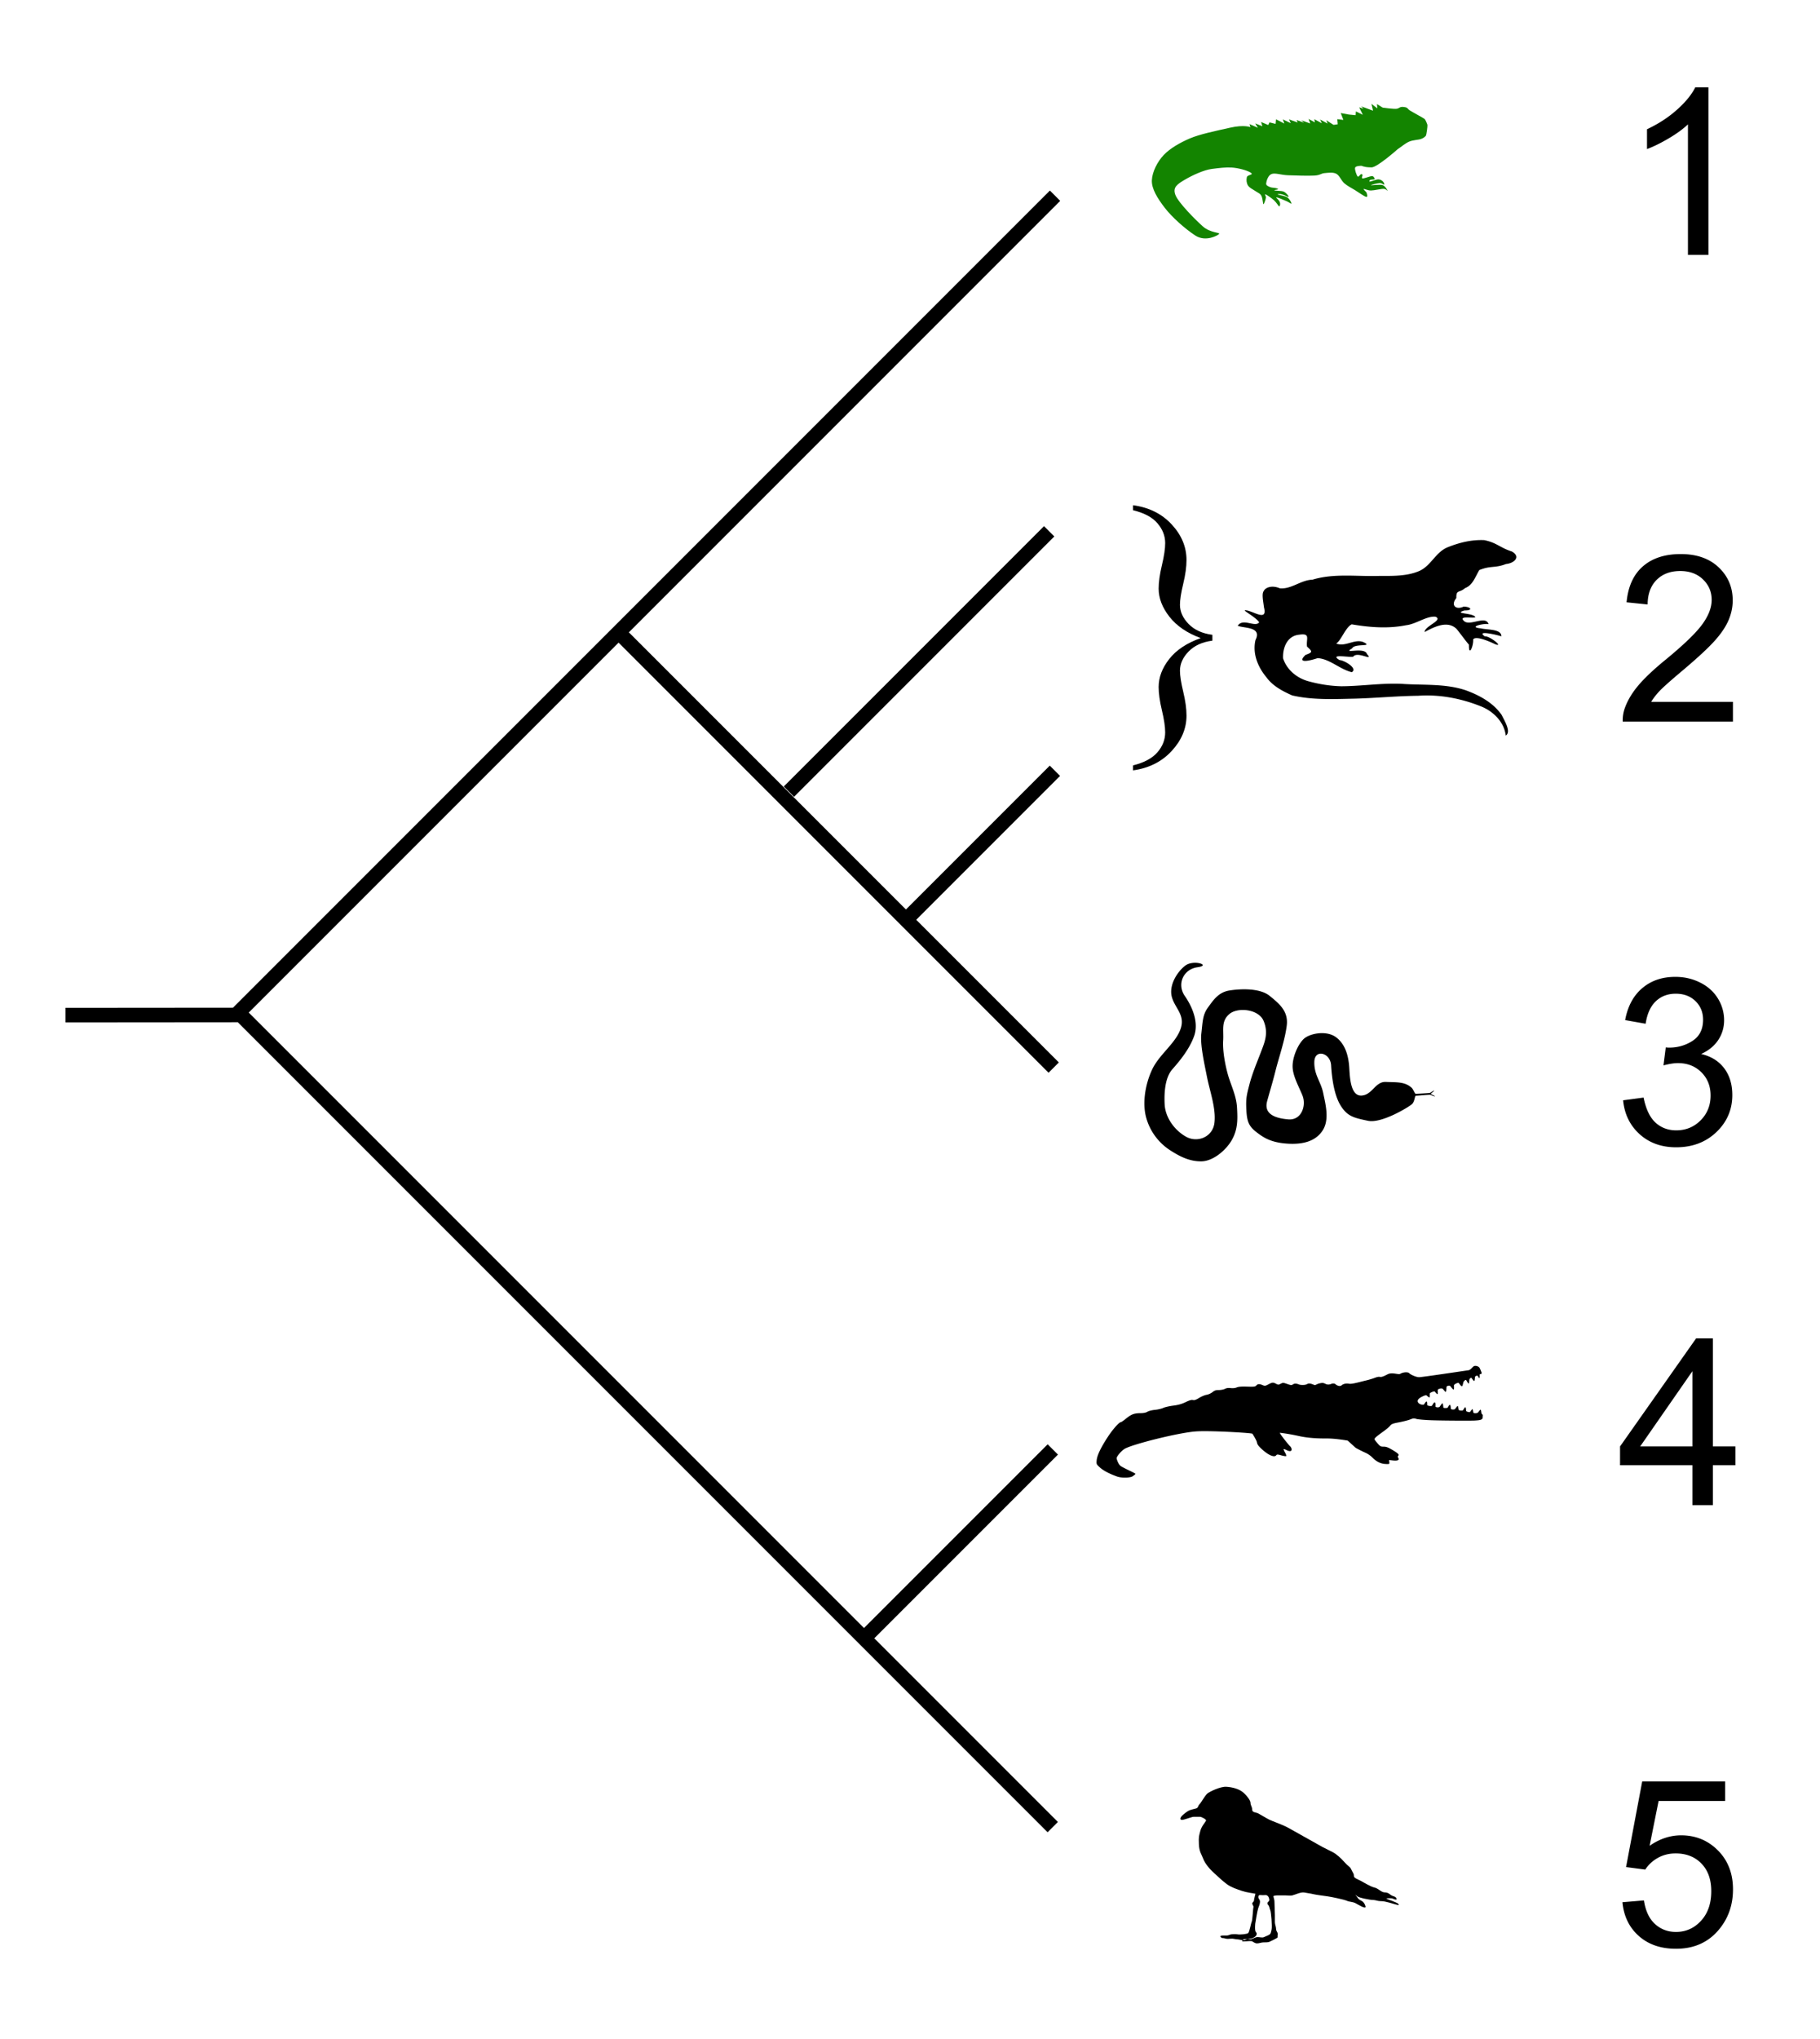 <svg xmlns="http://www.w3.org/2000/svg" version="1.0" width="250" height="280"><path d="m381.707 602.713 25.73-25.73" style="fill:none;fill-rule:evenodd;stroke:#000;stroke-width:2;stroke-linecap:butt;stroke-linejoin:miter;stroke-miterlimit:4;stroke-dasharray:none;stroke-opacity:1" transform="translate(-262.819 -377.944)"/><path d="M416.25 580.7c-1.064-.382-1.89-.819-2.353-1.246-.471-.434-.48-.453-.437-.968.056-.676.563-1.742 1.536-3.229.693-1.059 1.559-2.03 1.81-2.03.056 0 .367-.216.691-.48.72-.587 1.117-.737 1.963-.743.45-.003.752-.064.972-.196.181-.11.628-.222 1.035-.26.394-.038.9-.155 1.125-.261.225-.106.846-.249 1.38-.318.72-.094 1.163-.219 1.708-.481.53-.256.81-.336 1.002-.288.202.05.41-.02.85-.29.32-.197.78-.389 1.02-.427.247-.038.6-.196.808-.361.297-.236.47-.293.892-.294.287 0 .66-.074.83-.163.212-.112.455-.145.791-.106.307.035.613.002.832-.09.246-.102.661-.135 1.43-.11.952.029 1.103.01 1.255-.158.206-.227.411-.24.862-.05.308.13.375.122.794-.102.541-.287.644-.295 1.06-.08.288.149.34.148.634-.007.3-.159.353-.157.897.033.525.183.6.188.802.045.168-.117.467-.123.768.007.268.116.9.125 1.164-.039.304-.19.782.042.942.108.224.093.314-.097.708-.191.434-.104.56-.098.84.041.235.118.487.15.817.021.235-.091.481-.073.628.071.128.127.559.334.79.128.298-.266.747-.277 1.033-.224.412.077 1.52-.26 2.318-.446.508-.12.998-.28 1.216-.363.994-.38.458.202 1.738-.477.647-.343 1.5.086 1.768-.079.387-.238 1.073-.287 1.244-.065.105.137.905.538 1.344.529.524-.011 6.345-.897 6.724-.94.402-.046.615-.543.873-.599.257-.055.503.06.638.175.107.09.297.623.343.744.091.24-.281.144-.27.291.034.484.001.651-.248.164-.05-.097-.375-.009-.39.146-.065.628-.04.753-.458.143-.073-.107-.302.071-.316.209-.073.755-.08.661-.426.08-.076-.127-.362.126-.409.336-.134.6-.153.692-.604.067-.094-.131-.687.163-.68.307.033.738.009.745-.5.102-.098-.124-.518-.03-.525.135-.041.958-.082.71-.505.249-.128-.14-.696-.02-.694.173.005.548.105.798-.42.177-.044-.051-.674.146-.677.318-.01.596.066.651-.455.214-.096-.08-.718.22-.92.372-.287.217-.407.465-.116.73.193.173.638.256.718.13.346-.54.424-.512.424.105 0 .097.6.207.67.074.336-.634.504-.576.46.103-.011.16.5.178.584.054.416-.61.421-.657.508.106.014.12.562.056.57.041.31-.545.42-.57.454.126.005.113.472.161.574.034.424-.529.393-.567.5.104.017.103.537.167.604.058.36-.59.372-.501.426.095.011.114.475.225.528.156.43-.556.337-.501.467.094.023.1.531.11.635-.024.414-.53.37-.52.466.092.018.116.046.053.132.175.088.126.038.127.03.451s-.515.353-1.1.388c-.507.031-4.207.015-5.845-.039-1.033-.034-1.935-.115-2.2-.198-.397-.124-.51-.008-.972.147-.287.097-.936.254-1.442.35-.784.148-.955.217-1.155.467-.129.162-.59.544-1.023.85-.433.305-.874.65-.98.767-.189.21-.185.219.24.727.399.476.465.515.885.515.35 0 .617.098 1.168.426.833.497.998.658.837.819-.08.08-.077.166.01.306.18.29-.079.413-.728.345l-.54-.058.029.283c.03.279.022.282-.504.26-.665-.027-1.283-.33-1.819-.89a3.347 3.347 0 0 0-.972-.663 15 15 0 0 1-1.33-.673l-1.087-.986s-1.658-.298-2.87-.292c-1.19.006-2.538-.046-3.856-.339a26.29 26.29 0 0 0-2.578-.443c-.154 0 1.187 1.67 1.391 1.854a.669.669 0 0 1 .205.425c0 .29-.268.318-.731.079-.171-.089-.334-.139-.361-.111-.027.027.057.234.187.46.13.227.203.445.162.487-.042.04-.34 0-.664-.092-.514-.145-.602-.147-.701-.016-.261.342-1.088-.01-1.993-.848-.479-.443-.619-.644-.669-.956-.035-.218-.561-1.106-.625-1.156-.144-.113-5.887-.454-7.778-.311-2.478.187-8.834 1.801-9.783 2.403-.461.293-1.08 1.03-1.08 1.288 0 .076.22.838.583 1.074.509.33 1.988.962 1.998 1.052.008.072-.248.248-.377.339-.31.216-1.498.267-2.153.032z" style="fill:#000" transform="translate(-262.819 -377.944)"/><path d="M435.272 637.997c-.43-.093-1.18-.159-1.876-.397-.701-.241-1.396-.454-2.018-.895-.612-.435-1.259-1.079-1.789-1.549-.583-.517-1.244-1.301-1.487-1.949-.237-.63-.56-.973-.6-2.029-.04-1.055.006-1.039.183-1.761.17-.696.65-1.156.796-1.45.088-.176-.636-.54-.824-.54h-.852c-.285 0-1.302.427-1.62.427-.365 0-.216-.353 0-.568.197-.197.668-.576.938-.71.2-.1.755-.232.966-.285.342-.085.271-.356.483-.568.249-.25.702-1.103 1.05-1.449.272-.269 1.82-1.016 2.643-.966.824.05 1.727.288 2.273.739.563.464 1.052 1.155 1.052 1.449 0 .368.227.559.227.909 0 .471.45.367.852.568.26.13 1.064.632 1.506.853.454.226 1.752.649 2.643 1.136.812.445 3.506 1.98 3.75 2.103.25.124.615.364.91.511l.908.455c.376.188.648.315.91.511.296.223.517.404.795.682.341.34.674.76 1.023 1.023.238.179.302.375.455.682.145.29.227.322.227.661 0 .239.642.484.893.609.326.163.654.379.966.535.38.19.627.33 1.03.43.362.091.643.383.975.55.299.148.383.065.652.132.336.084.43.27.695.402.324.162.488.098.641.404.122.243-.261.142-.504.02-.179-.089-.596-.05-.802-.05-.398 0 .724.334 1.08.512.268.134.403.097.548.387.065.131-.983-.224-1.29-.3-.479-.12-.776-.214-1.294-.214-.298 0-.647-.157-.976-.157-.398 0-1.944-.296-2.16-.512-.432-.432-.119-.026.114.284.21.28.48.29.702.512.158.158.272.383.325.595.123.492-1.09-.293-1.387-.442-.379-.189-.89-.181-1.174-.324-.297-.148-2.117-.54-2.662-.611-.545-.071-1.645-.224-1.94-.298-.417-.104-.845-.146-1.251-.227-.45-.09-1.194.284-1.648.398-.262.065-.636 0-.91 0h-.965c-.284 0-.23-.011-.511.03-.269.04-.215.078-.154.31.047.182.097.312.097.626 0 .284.056 1.461.056 1.761v.966c0 .284.161.599.161.883 0 .306.16.4.214.615.046.184-.044.376 0 .55.026.106-1 .568-1.123.63-.18.089-.617.08-.823.08-.284 0-.588.14-.872.14-.287 0-.465-.175-.682-.284-.18-.09-.647 0-.852 0-.334 0-.722.097-.398-.227.159-.159.764-.057.966-.057.34 0 .682-.301 1.023-.301.286 0 .662.112.852.017.249-.124.702-.26.856-.414.155-.155.182-.498.228-.682.09-.36-.07-2.386-.187-2.62-.123-.246-.085-.51-.288-.712-.155-.156-.085-.386.012-.435.304-.152.065-.668-.016-.75-.25-.25-.335-.156-.715-.156-.35 0-.629-.128-.629.257 0 .267.228.297.228.653 0 .285-.167.64-.256.91-.12.367-.34 1.727-.398 2.097-.02.126-.051.704.006.953.057.25.193.26.193.388 0 .32-.196.453-.483.596-.313.157-.797.129-1.051.256-.23.114-.566.058-.796 0-.23-.058-.527-.047-.795-.114-.248-.062-.596 0-.853 0-.334 0-.387-.113-.739-.113-.12 0-.158-.082-.243-.167-.203-.203.525-.174.812-.174.179 0 .42-.085.52-.13.166-.077.876-.061.957-.04.326.08 1.362-.028 1.506-.171.182-.183.372-1.34.483-1.563.108-.216.182-1.899.238-2.019.05-.106-.224-.395-.153-.538.151-.301.196-.086.228-.398.028-.276.143-.605.199-.88z" style="fill:#000;fill-opacity:1;fill-rule:evenodd;stroke:none;stroke-width:1px;stroke-linecap:butt;stroke-linejoin:miter;stroke-opacity:1" transform="translate(-262.819 -377.944)"/><path d="M434.447 526.849c-.404 1.547-.506 1.989-.422 3.562.084 1.571.357 2.2 1.363 2.985.99.773 2.009 1.432 4.188 1.59 2.202.16 3.984-.315 4.944-1.837.949-1.504.366-3.6.053-5.13-.314-1.531-1.269-2.483-1.214-4.277.054-1.793 2.202-1.246 2.304.493.102 1.74.416 4.137 1.35 5.594.933 1.457 1.848 1.63 3.724 2.026 1.876.396 5.668-1.93 6.048-2.3.377-.366.368-1.15.51-1.142.129.006 1.914-.163 1.987-.136.074.029.607.266.638.206.03-.056-.545-.275-.554-.324-.01-.056.49-.402.452-.447-.037-.042-.5.28-.566.31-.064.029-1.867.137-1.985.123-.119-.013-.308-.617-.546-.831-.95-.855-2.062-.73-3.531-.798-1.469-.067-1.842 1.768-3.325 1.87-1.482.104-1.622-2.306-1.701-3.735-.08-1.43-.43-3.213-1.79-4.247-1.36-1.035-3.645-.524-4.42.162-.81.718-1.548 2.41-1.581 3.708-.034 1.297.762 2.672 1.342 4.07.58 1.397-.104 3.465-1.93 3.315-1.825-.15-3.39-.738-2.91-2.492s.74-2.534 1.169-4.249c.43-1.72 1.27-4.123 1.523-6.116.253-1.993-1.003-3.01-2.343-4.102-1.34-1.091-4.001-.985-5.523-.741-1.518.243-2.21 1.316-2.961 2.346-.743 1.02-.716 1.992-.898 3.53-.183 1.536.365 3.943.767 5.972.402 2.029 1.26 4.335 1.03 6.314-.229 1.978-2.355 2.806-3.94 1.9-1.584-.907-2.813-2.637-2.902-4.436-.09-1.799.108-3.733 1.064-4.813 1.026-1.16 2.347-2.764 2.986-4.56.645-1.81-.187-3.92-1.288-5.513-1.102-1.593-.214-3.656 1.747-3.93 1.961-.273-.562-1.091-1.69-.214-1.13.877-2.26 2.713-1.828 4.299.432 1.586 1.901 2.484 1.17 4.459-.73 1.975-2.949 3.471-3.907 5.558-.96 2.087-1.343 4.677-.761 6.649a7.813 7.813 0 0 0 3.25 4.374c1.43.926 2.767 1.564 4.35 1.527 1.583-.037 3.372-1.54 4.175-2.996.807-1.465.761-2.834.67-4.43-.092-1.593-.819-2.984-1.23-4.42-.412-1.443-.76-3.388-.67-4.768.09-1.38-.31-2.61.839-3.601 1.148-.99 4.064-.705 4.731.964.667 1.669.15 2.85-.396 4.283-.546 1.432-1.158 2.848-1.562 4.396zM469.652 478.951c-.215-1.887-1.763-3.378-3.463-4.03-2.701-1.075-5.648-1.64-8.57-1.432-2.888.033-5.765.31-8.653.394-2.885.062-5.83.212-8.653-.443-1.332-.592-2.674-1.294-3.555-2.516-1.168-1.406-1.915-3.243-1.482-5.085.944-1.887-1.65-1.591-2.44-1.968.713-1.1 2.414.276 2.945-.469-.404-.659-2.055-1.511-1.976-1.657 1.013-.046 3.192 1.74 2.63-.428-.08-.76-.336-1.83-.018-2.22.21-.469 1.11-.836 2.211-.363 1.586.142 2.872-1.137 4.468-1.185 2.976-.908 6.135-.414 9.193-.517 1.836.001 3.77.057 5.488-.678 1.618-.715 2.237-2.59 3.903-3.26 1.665-.67 3.336-1.053 5.019-.977 1.754.36 2.105 1.016 3.806 1.567 1.208.684.393 1.588-.81 1.712-1.583.603-2.086.186-3.673.831-.573.951-.89 2.065-1.949 2.475-.842.72-1.234.176-1.207 1.364-.826 1.017-.034 1.672.991 1.18 1.003.006 1.379.545.123.53-1.67.496 1.256.295 1.497.933-.355.179-2.417-.271-1.534.538.845.708 2.963-.849 3.348.408-.664-.144-2.897.403-1.073.576.899.223 2.857.063 2.834 1.099-.356-.148-3.636-.938-2.261.01.6-.119 2.69 1.553 1.408 1.07-.754-.369-2.665-1.203-3.02-.66.07.863-.615 2.508-.584.724-.573-.669-1.139-1.488-1.693-2.156-1.265-1.248-3.13-.25-4.397.419.03-.848 2.604-1.616 1.508-2.1-1.251-.127-2.666 1.013-4.04 1.164-2.475.497-5.006.3-7.476-.122-.842.389-1.465 2.248-2.135 2.632 1.373.57 2.757-.928 4.071-.003.563.424-1.579.019-1.888.676-1.452.857 1.738-.27 2.04.772 1.013 1.116-1.307-.463-1.898.376-.565.112-3.351-.448-1.867.455.625.01 2.563 1.142 1.684 1.665-1.67-.41-3.005-1.82-4.694-1.931-.717.254-3.05.9-1.664-.438 1.022-.374.972-.455.21-1.151-.15-1.039.541-1.878-1.087-1.627-1.666.158-2.277 1.842-2.2 3.253.514 1.549 1.85 2.663 3.373 3.107 1.475.42 3.07.683 4.64.718 2.779-.013 5.544-.464 8.33-.328 2.912.203 5.922-.062 8.728.874 1.895.686 3.806 1.72 4.966 3.413.318.686 1.36 2.317.546 2.81z" style="fill:#000" transform="translate(-262.819 -377.944)"/><path d="M450.098 400.8c.148.029.348.126 1.12.13.77.006 3.587-2.496 3.587-2.496.524-.346 1.037-.805 1.57-1.038.535-.234 1.25-.23 1.633-.364.383-.133.563-.326.664-.435.101-.11.25-1.357.222-1.498-.028-.14-.263-.702-.382-.813-.123-.116-1.614-.912-2.014-1.166-.4-.255-.247-.407-.83-.483-.583-.076-.583.16-.965.237-.382.075-1.953-.15-1.953-.15l-.786-.49.05.593-.813-.627.225.943-1.616-.589.286.318-.576-.185.502 1.02-.949-.465-.043.522-.938-.092-1.104-.203.358.941-.83-.1.056.7-.572.082-.997-.635.18.458-1.037-.562.249.523-1.038-.562.079.439-.868-.478.23.626-1.22-.436.364.332-1.02-.373.15.346-1.195-.432.249.523-1.099-.52.214.57-1.14-.58-.062.625-.838-.207-.173.366-.984-.42.183.591-.989-.394.368.598-1.155-.504.135.423s-.832-.371-2.799.07c-1.966.44-4.216.908-5.543 1.481-1.328.573-2.707 1.353-3.577 2.275-.87.922-1.564 2.293-1.624 3.444-.062 1.178.767 2.494 1.763 3.793.997 1.298 2.777 2.88 4.196 3.811 1.42.932 3.109-.008 3.283-.215.175-.207-1.232-.134-2.233-1.025-1.001-.891-3.361-3.25-3.773-4.32-.412-1.072.266-1.493 1.3-2.106 1.035-.614 2.637-1.34 3.682-1.472 1.049-.133 1.92-.243 2.755-.192.834.051 2.08.363 2.597.696.517.334-.442.252-.527.64-.087.39-.041.812.165 1.13.207.317.507.432.982.745s.74.365.896.768c.157.402.167 1.032.238 1.055.071.022.319-.661.337-.914.018-.253-.242-.5-.056-.438.185.063.828.508 1.17.811.34.304.642.846.708.843.063-.002.23-.275.063-.644-.169-.373-.587-.556-.437-.588.15-.031 1.028.358 1.405.521.376.163.593.384.644.326.055-.062-.214-.623-.553-.85-.34-.229-1.059-.304-1.275-.387-.216-.084.182-.086.332-.07.15.014.388.086.571.16.183.075.493.28.552.202.05-.066-.33-.53-.65-.689-.321-.159-1.15-.102-1.299-.182-.148-.08.792-.091.41-.243-.386-.154-.727-.09-.985-.2-.258-.11-.592-.215-.562-.516.03-.301.244-1.103.744-1.29.5-.186 1.279.135 2.257.171.979.036 2.775.094 3.613.045.838-.05.912-.299 1.413-.34.502-.043 1.147-.147 1.598.086.451.233.679.935 1.11 1.311.431.376.977.636 1.477.947.5.31 1.256.856 1.52.917.264.061.118-.372.064-.551-.055-.179-.493-.469-.392-.522.1-.054.54.205.995.201.454-.004 1.35-.233 1.73-.226.38.007.572.355.55.27-.021-.085-.302-.653-.681-.782-.38-.13-1.53.054-1.596.007-.067-.047.894-.273 1.197-.287.302-.013.548.248.618.208.07-.04-.061-.33-.199-.45-.137-.119-.334-.27-.626-.265-.292.006-.945.29-1.125.3-.18.01-.053-.185.044-.236.096-.05.448-.024.538-.07.09-.046.059-.133 0-.206-.058-.073-.083-.247-.351-.233-.268.013-1.048.342-1.258.313-.21-.03.035-.394-.004-.489-.04-.095-.117-.115-.23-.08-.112.036-.315.443-.447.293-.132-.149-.418-.946-.345-1.189.073-.243.601-.254.781-.269.181-.015.213.06.36.088z" style="fill:#138400;fill-opacity:1;fill-rule:evenodd;stroke:none;stroke-width:1px;stroke-linecap:butt;stroke-linejoin:miter;stroke-opacity:1" transform="translate(-262.819 -377.944)"/><path d="M418.457 448.01v-.684c2.175.287 3.942 1.162 5.303 2.627 1.36 1.465 2.04 3.096 2.04 4.893 0 .937-.149 2.025-.448 3.262-.3 1.236-.45 2.2-.45 2.89 0 .938.394 1.813 1.182 2.627.788.814 1.878 1.312 3.271 1.494v.801c-1.393.182-2.483.68-3.271 1.494-.788.814-1.182 1.69-1.182 2.627 0 .69.15 1.657.45 2.9.299 1.244.449 2.334.449 3.272 0 1.77-.68 3.392-2.041 4.863-1.36 1.472-3.128 2.357-5.303 2.657v-.684c1.523-.378 2.64-.977 3.35-1.797s1.064-1.732 1.064-2.734c0-.769-.15-1.78-.45-3.037-.299-1.257-.448-2.321-.448-3.194 0-1.328.485-2.61 1.455-3.847.97-1.237 2.412-2.194 4.326-2.872-1.875-.69-3.307-1.666-4.297-2.93-.99-1.262-1.484-2.551-1.484-3.866 0-.886.15-1.957.449-3.213.3-1.257.45-2.27.45-3.037 0-.99-.356-1.898-1.065-2.725-.71-.827-1.827-1.423-3.35-1.787z" style="font-size:40px;font-family:Times New Roman" transform="translate(-262.819 -377.944)"/><path d="m371.188 486.653 35.749-35.75M387.724 503.787l20-20M295.722 517.142l111.705 111.705M347.908 464.9l59.65 59.65M407.743 404.82l-112.5 112.5-23.424.02" style="fill:none;fill-rule:evenodd;stroke:#000;stroke-width:2;stroke-linecap:butt;stroke-linejoin:miter;stroke-miterlimit:4;stroke-dasharray:none;stroke-opacity:1" transform="translate(-262.819 -377.944)"/><path d="M497.492 412.944h-2.812v-17.922c-.677.646-1.565 1.292-2.664 1.938-1.1.645-2.086 1.13-2.961 1.453v-2.72c1.573-.739 2.948-1.634 4.125-2.687 1.177-1.052 2.01-2.072 2.5-3.062h1.812v23zM500.86 474.326v2.703h-15.141a4.975 4.975 0 0 1 .328-1.953c.385-1.031 1.002-2.047 1.851-3.047.85-1 2.076-2.156 3.68-3.468 2.49-2.042 4.172-3.66 5.047-4.852.875-1.193 1.312-2.32 1.313-3.383 0-1.114-.399-2.054-1.196-2.82-.797-.766-1.836-1.148-3.117-1.148-1.354 0-2.438.406-3.25 1.218-.813.813-1.224 1.938-1.234 3.375l-2.891-.297c.198-2.156.943-3.8 2.234-4.93 1.292-1.13 3.026-1.695 5.204-1.695 2.197 0 3.937.61 5.218 1.829 1.281 1.218 1.922 2.729 1.922 4.53 0 .917-.187 1.818-.562 2.704-.375.885-.998 1.818-1.868 2.797-.87.979-2.315 2.323-4.336 4.031-1.687 1.417-2.77 2.378-3.25 2.883a9.247 9.247 0 0 0-1.187 1.523h11.234zM485.773 529.041l2.813-.375c.323 1.594.872 2.742 1.648 3.445.776.704 1.722 1.055 2.836 1.055 1.323 0 2.44-.458 3.352-1.375.911-.917 1.367-2.052 1.367-3.406 0-1.292-.422-2.357-1.266-3.195-.843-.839-1.916-1.258-3.218-1.258-.532 0-1.193.104-1.985.312l.313-2.468c.187.02.338.03.453.03 1.198 0 2.276-.312 3.234-.937.959-.625 1.438-1.588 1.438-2.89 0-1.032-.35-1.886-1.047-2.563-.698-.677-1.599-1.015-2.703-1.015-1.094 0-2.005.343-2.735 1.03-.729.688-1.197 1.72-1.406 3.095l-2.812-.5c.343-1.886 1.125-3.347 2.343-4.383 1.22-1.037 2.735-1.555 4.547-1.555 1.25 0 2.401.268 3.453.805 1.053.536 1.857 1.268 2.414 2.195a5.64 5.64 0 0 1 .836 2.953c0 .99-.265 1.89-.796 2.703-.532.813-1.318 1.459-2.36 1.938 1.354.312 2.406.96 3.156 1.945.75.984 1.125 2.216 1.125 3.695 0 2-.729 3.696-2.187 5.086-1.458 1.391-3.302 2.086-5.531 2.086-2.01 0-3.68-.599-5.008-1.797-1.328-1.197-2.086-2.75-2.274-4.656zM495.29 584.634v-5.484h-9.938v-2.578l10.453-14.844h2.297v14.844h3.093v2.578h-3.093v5.484h-2.813zm0-8.062v-10.328l-7.173 10.328h7.172zM485.68 639.163l2.953-.25c.219 1.437.726 2.518 1.523 3.242.797.724 1.758 1.086 2.883 1.086 1.354 0 2.5-.51 3.438-1.532.937-1.02 1.406-2.375 1.406-4.062 0-1.604-.45-2.87-1.352-3.797-.9-.927-2.08-1.39-3.539-1.39-.906 0-1.724.205-2.453.617-.73.411-1.302.945-1.719 1.601l-2.64-.344 2.218-11.765h11.391v2.687h-9.14l-1.235 6.157c1.375-.959 2.818-1.438 4.328-1.438 2 0 3.688.693 5.063 2.078 1.375 1.386 2.062 3.167 2.062 5.344 0 2.073-.604 3.865-1.812 5.375-1.47 1.854-3.474 2.781-6.016 2.781-2.083 0-3.784-.583-5.101-1.75-1.318-1.166-2.07-2.713-2.258-4.64z" style="font-size:32px;font-family:Arial" transform="translate(-262.819 -377.944)"/></svg>